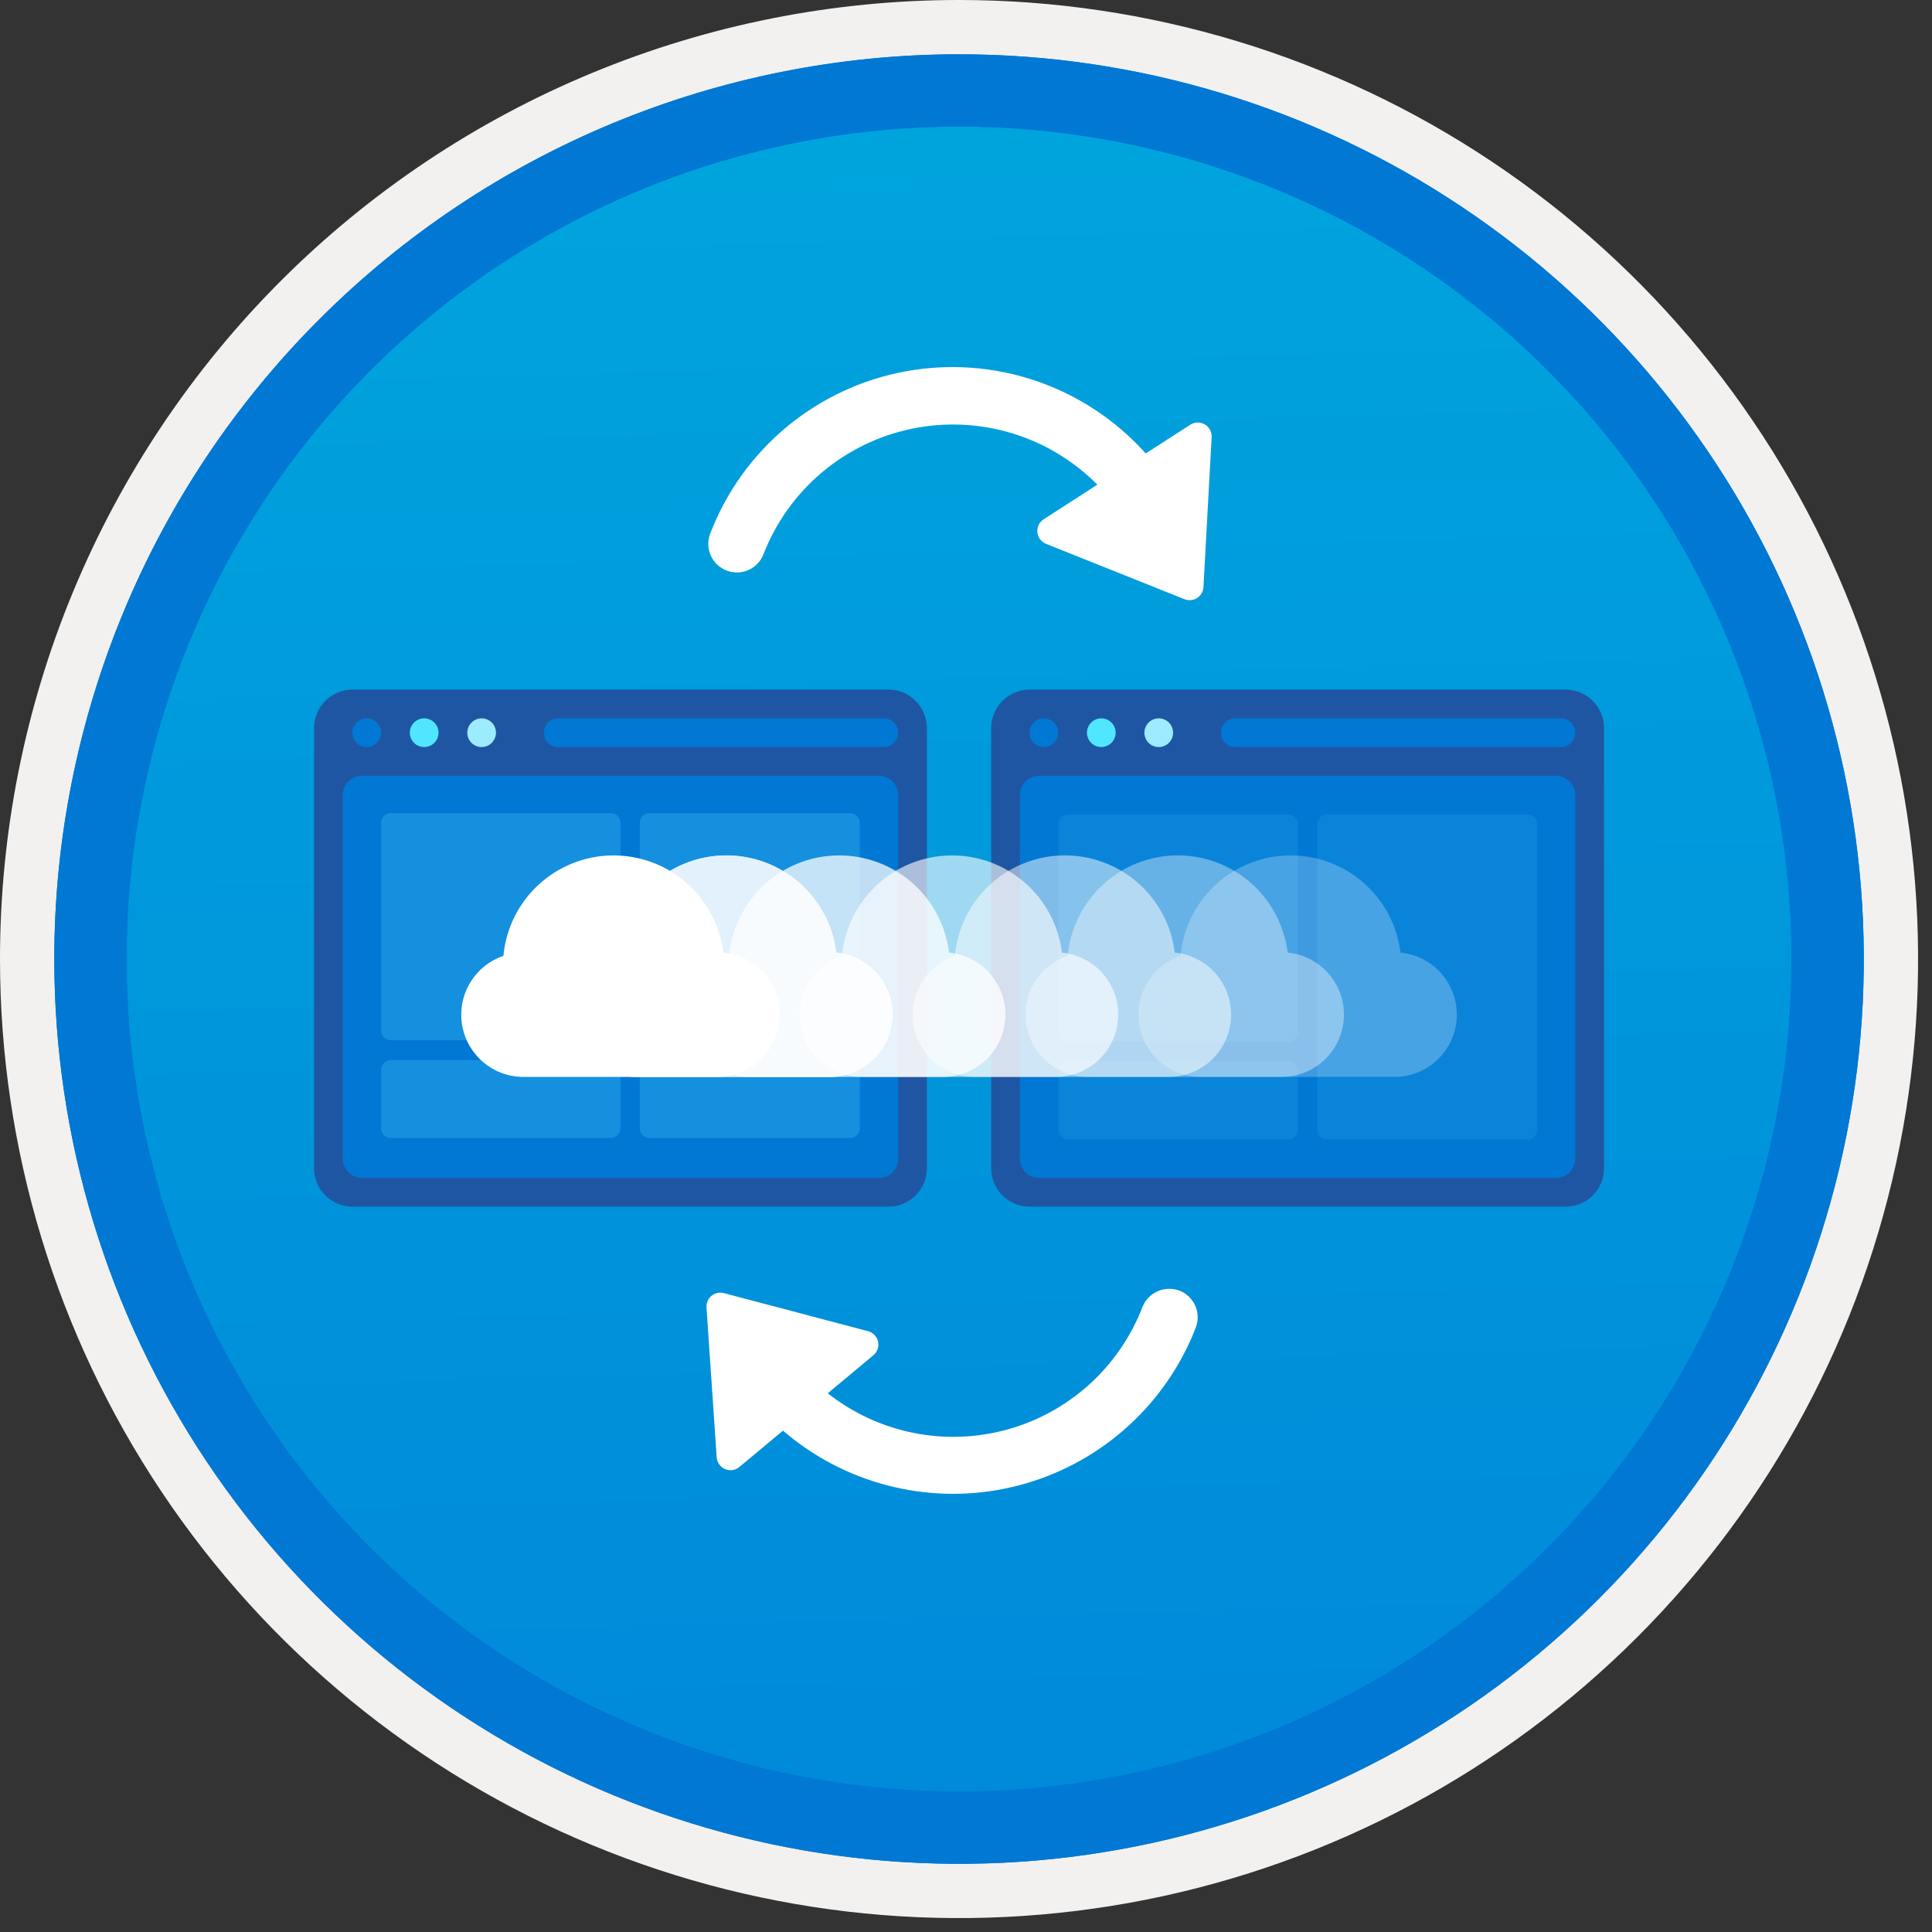 <svg width="100" height="100" viewBox="0 0 100 100" fill="none" xmlns="http://www.w3.org/2000/svg">
<rect x="0" y="0" width="100" height="100" fill="#333333" stroke="none"/>
<g clip-path="url(#clip0)">
<path d="M49.64 96.45C40.382 96.45 31.332 93.705 23.634 88.561C15.936 83.418 9.936 76.107 6.393 67.553C2.85 59 1.923 49.588 3.73 40.508C5.536 31.428 9.994 23.087 16.54 16.54C23.087 9.994 31.428 5.536 40.508 3.73C49.588 1.923 59 2.85 67.553 6.393C76.107 9.936 83.418 15.936 88.561 23.634C93.705 31.332 96.45 40.382 96.45 49.64C96.451 55.787 95.24 61.875 92.888 67.554C90.535 73.234 87.088 78.394 82.741 82.741C78.394 87.088 73.234 90.535 67.554 92.888C61.875 95.24 55.787 96.451 49.64 96.45V96.45Z" fill="url(#paint0_linear)"/>
<path fill-rule="evenodd" clip-rule="evenodd" d="M95.54 49.64C95.54 58.718 92.848 67.593 87.805 75.141C82.761 82.689 75.592 88.572 67.205 92.046C58.818 95.52 49.589 96.429 40.685 94.658C31.782 92.887 23.603 88.515 17.184 82.096C10.765 75.677 6.393 67.498 4.622 58.595C2.851 49.691 3.76 40.462 7.234 32.075C10.708 23.688 16.591 16.519 24.139 11.476C31.688 6.432 40.562 3.74 49.64 3.74C55.668 3.74 61.636 4.927 67.205 7.234C72.774 9.541 77.834 12.921 82.096 17.184C86.359 21.446 89.739 26.506 92.046 32.075C94.353 37.644 95.54 43.612 95.54 49.64V49.64ZM49.64 3.62732e-07C59.458 3.62732e-07 69.055 2.911 77.219 8.366C85.382 13.82 91.744 21.573 95.501 30.644C99.258 39.714 100.242 49.695 98.326 59.324C96.411 68.954 91.683 77.799 84.741 84.741C77.799 91.683 68.954 96.411 59.324 98.326C49.695 100.242 39.714 99.258 30.644 95.501C21.573 91.744 13.82 85.382 8.366 77.219C2.911 69.055 3.62732e-07 59.458 3.62732e-07 49.64C-0.001 43.121 1.283 36.666 3.777 30.643C6.271 24.62 9.928 19.147 14.537 14.537C19.147 9.928 24.62 6.271 30.643 3.777C36.666 1.283 43.121 -0.001 49.64 3.62732e-07V3.62732e-07Z" fill="#F2F1F0"/>
<path fill-rule="evenodd" clip-rule="evenodd" d="M92.73 49.641C92.73 58.163 90.202 66.494 85.468 73.58C80.733 80.666 74.003 86.189 66.129 89.451C58.256 92.712 49.592 93.565 41.233 91.903C32.874 90.24 25.197 86.136 19.17 80.11C13.144 74.084 9.04 66.406 7.378 58.047C5.715 49.688 6.568 41.024 9.83 33.151C13.091 25.277 18.614 18.547 25.7 13.813C32.786 9.078 41.117 6.551 49.64 6.551C55.298 6.55 60.902 7.665 66.13 9.83C71.358 11.995 76.108 15.169 80.11 19.171C84.111 23.172 87.285 27.922 89.45 33.15C91.616 38.378 92.73 43.982 92.73 49.641V49.641ZM49.64 2.811C58.902 2.811 67.956 5.557 75.657 10.703C83.358 15.849 89.36 23.162 92.905 31.72C96.449 40.277 97.377 49.693 95.57 58.777C93.763 67.861 89.303 76.205 82.753 82.754C76.204 89.304 67.86 93.764 58.776 95.571C49.692 97.378 40.276 96.45 31.718 92.906C23.162 89.361 15.848 83.359 10.702 75.658C5.556 67.957 2.81 58.903 2.81 49.641C2.811 37.221 7.745 25.31 16.527 16.528C25.309 7.746 37.22 2.812 49.64 2.811V2.811Z" fill="#0078D4"/>
<path fill-rule="evenodd" clip-rule="evenodd" d="M92.73 49.641C92.73 58.163 90.202 66.494 85.468 73.58C80.733 80.666 74.003 86.189 66.129 89.451C58.256 92.712 49.592 93.565 41.233 91.903C32.874 90.24 25.197 86.136 19.17 80.11C13.144 74.084 9.04 66.406 7.378 58.047C5.715 49.688 6.568 41.024 9.83 33.151C13.091 25.277 18.614 18.547 25.7 13.813C32.786 9.078 41.117 6.551 49.64 6.551C55.298 6.55 60.902 7.665 66.13 9.83C71.358 11.995 76.108 15.169 80.11 19.171C84.111 23.172 87.285 27.922 89.45 33.15C91.616 38.378 92.73 43.982 92.73 49.641V49.641ZM49.64 2.811C58.902 2.811 67.956 5.557 75.657 10.703C83.358 15.849 89.36 23.162 92.905 31.72C96.449 40.277 97.377 49.693 95.57 58.777C93.763 67.861 89.303 76.205 82.753 82.754C76.204 89.304 67.86 93.764 58.776 95.571C49.692 97.378 40.276 96.45 31.718 92.906C23.162 89.361 15.848 83.359 10.702 75.658C5.556 67.957 2.81 58.903 2.81 49.641C2.811 37.221 7.745 25.31 16.527 16.528C25.309 7.746 37.22 2.812 49.64 2.811V2.811Z" fill="#0078D4"/>
<path fill-rule="evenodd" clip-rule="evenodd" d="M18.238 62.458C17.713 62.457 17.209 62.247 16.838 61.876C16.466 61.505 16.257 61.001 16.256 60.476V37.677C16.257 37.151 16.466 36.648 16.838 36.277C17.209 35.905 17.713 35.696 18.238 35.694H45.993C46.519 35.696 47.022 35.905 47.393 36.277C47.765 36.648 47.974 37.151 47.976 37.677V60.476C47.974 61.001 47.765 61.505 47.393 61.876C47.022 62.247 46.519 62.457 45.993 62.458H18.238Z" fill="#1F56A3"/>
<path fill-rule="evenodd" clip-rule="evenodd" d="M18.733 60.971C18.471 60.97 18.219 60.865 18.033 60.679C17.848 60.494 17.743 60.242 17.742 59.979V41.145C17.743 40.883 17.848 40.631 18.033 40.446C18.219 40.26 18.471 40.155 18.733 40.154H45.498C45.76 40.155 46.012 40.26 46.198 40.446C46.383 40.631 46.488 40.883 46.489 41.145V59.979C46.488 60.242 46.383 60.494 46.198 60.679C46.012 60.865 45.76 60.97 45.498 60.971H18.733Z" fill="#0078D4"/>
<path fill-rule="evenodd" clip-rule="evenodd" d="M18.238 37.924C18.238 37.777 18.281 37.633 18.363 37.511C18.445 37.389 18.561 37.294 18.697 37.237C18.833 37.181 18.982 37.166 19.126 37.195C19.27 37.224 19.403 37.294 19.507 37.398C19.611 37.502 19.682 37.635 19.71 37.779C19.739 37.923 19.724 38.073 19.668 38.209C19.612 38.344 19.517 38.461 19.394 38.542C19.272 38.624 19.128 38.667 18.981 38.667C18.884 38.667 18.787 38.648 18.697 38.611C18.607 38.574 18.525 38.519 18.456 38.45C18.387 38.381 18.332 38.299 18.294 38.209C18.257 38.118 18.238 38.022 18.238 37.924Z" fill="#0078D4"/>
<path fill-rule="evenodd" clip-rule="evenodd" d="M21.212 37.924C21.212 37.777 21.256 37.633 21.337 37.511C21.419 37.389 21.535 37.294 21.671 37.237C21.807 37.181 21.956 37.166 22.101 37.195C22.245 37.224 22.377 37.294 22.481 37.398C22.585 37.502 22.656 37.635 22.685 37.779C22.713 37.923 22.699 38.073 22.642 38.209C22.586 38.344 22.491 38.461 22.369 38.542C22.246 38.624 22.103 38.667 21.956 38.667C21.858 38.667 21.761 38.648 21.671 38.611C21.581 38.574 21.499 38.519 21.43 38.45C21.361 38.381 21.306 38.299 21.269 38.209C21.231 38.118 21.212 38.022 21.212 37.924V37.924Z" fill="#50E6FF"/>
<path fill-rule="evenodd" clip-rule="evenodd" d="M24.186 37.924C24.186 37.777 24.229 37.633 24.311 37.511C24.393 37.389 24.509 37.294 24.645 37.237C24.78 37.181 24.93 37.166 25.074 37.195C25.218 37.224 25.351 37.294 25.455 37.398C25.559 37.502 25.63 37.635 25.658 37.779C25.687 37.923 25.672 38.073 25.616 38.209C25.56 38.344 25.464 38.461 25.342 38.542C25.22 38.624 25.076 38.667 24.929 38.667C24.831 38.668 24.735 38.648 24.645 38.611C24.554 38.574 24.472 38.519 24.403 38.45C24.334 38.381 24.279 38.299 24.242 38.209C24.205 38.118 24.186 38.022 24.186 37.924Z" fill="#9CEBFF"/>
<path fill-rule="evenodd" clip-rule="evenodd" d="M45.746 38.668H28.895C28.797 38.668 28.7 38.649 28.609 38.612C28.519 38.575 28.436 38.52 28.367 38.451C28.298 38.382 28.243 38.3 28.205 38.209C28.168 38.119 28.148 38.022 28.148 37.924C28.148 37.826 28.168 37.729 28.205 37.639C28.243 37.549 28.298 37.467 28.367 37.398C28.436 37.328 28.519 37.274 28.609 37.236C28.7 37.199 28.797 37.18 28.895 37.181H45.746C45.943 37.181 46.131 37.26 46.27 37.399C46.409 37.539 46.487 37.727 46.487 37.924C46.487 38.121 46.409 38.309 46.27 38.449C46.131 38.588 45.943 38.667 45.746 38.668V38.668Z" fill="#0078D4"/>
<path d="M31.616 42.086H20.227C19.951 42.086 19.727 42.31 19.727 42.586V53.343C19.727 53.619 19.951 53.843 20.227 53.843H31.616C31.892 53.843 32.116 53.619 32.116 53.343V42.586C32.116 42.31 31.892 42.086 31.616 42.086Z" fill="#1490DF"/>
<path d="M44.005 42.086H33.616C33.34 42.086 33.116 42.31 33.116 42.586V58.402C33.116 58.678 33.34 58.902 33.616 58.902H44.005C44.281 58.902 44.505 58.678 44.505 58.402V42.586C44.505 42.31 44.281 42.086 44.005 42.086Z" fill="#1490DF"/>
<path d="M31.616 54.867H20.227C19.951 54.867 19.727 55.091 19.727 55.367V58.402C19.727 58.678 19.951 58.902 20.227 58.902H31.616C31.892 58.902 32.116 58.678 32.116 58.402V55.367C32.116 55.091 31.892 54.867 31.616 54.867Z" fill="#1490DF"/>
<path fill-rule="evenodd" clip-rule="evenodd" d="M53.286 62.458C52.761 62.457 52.257 62.247 51.886 61.876C51.514 61.505 51.305 61.001 51.303 60.476V37.677C51.305 37.151 51.514 36.648 51.886 36.277C52.257 35.905 52.761 35.696 53.286 35.694H81.041C81.566 35.696 82.07 35.905 82.441 36.277C82.813 36.648 83.022 37.151 83.024 37.677V60.476C83.022 61.001 82.813 61.505 82.441 61.876C82.07 62.247 81.566 62.457 81.041 62.458H53.286Z" fill="#1F56A3"/>
<path fill-rule="evenodd" clip-rule="evenodd" d="M53.781 60.971C53.519 60.97 53.267 60.865 53.081 60.679C52.896 60.494 52.791 60.242 52.79 59.979V41.145C52.791 40.883 52.896 40.631 53.081 40.446C53.267 40.26 53.519 40.155 53.781 40.154H80.545C80.808 40.155 81.06 40.26 81.246 40.446C81.431 40.631 81.536 40.883 81.537 41.145V59.979C81.536 60.242 81.431 60.494 81.246 60.679C81.06 60.865 80.808 60.97 80.545 60.971H53.781Z" fill="#0078D4"/>
<path fill-rule="evenodd" clip-rule="evenodd" d="M53.286 37.924C53.286 37.777 53.329 37.633 53.411 37.511C53.493 37.389 53.609 37.294 53.745 37.237C53.88 37.181 54.03 37.166 54.174 37.195C54.318 37.224 54.451 37.294 54.555 37.398C54.659 37.502 54.73 37.635 54.758 37.779C54.787 37.923 54.772 38.073 54.716 38.209C54.66 38.344 54.565 38.461 54.442 38.542C54.32 38.624 54.176 38.668 54.029 38.668C53.931 38.668 53.835 38.648 53.745 38.611C53.654 38.574 53.572 38.519 53.503 38.45C53.434 38.381 53.38 38.299 53.342 38.209C53.305 38.118 53.286 38.022 53.286 37.924V37.924Z" fill="#0078D4"/>
<path fill-rule="evenodd" clip-rule="evenodd" d="M56.26 37.924C56.26 37.777 56.304 37.633 56.385 37.511C56.467 37.389 56.583 37.294 56.719 37.237C56.855 37.181 57.004 37.166 57.148 37.195C57.293 37.224 57.425 37.294 57.529 37.398C57.633 37.502 57.704 37.635 57.733 37.779C57.761 37.923 57.746 38.073 57.69 38.209C57.634 38.344 57.539 38.461 57.416 38.542C57.294 38.624 57.151 38.667 57.003 38.667C56.906 38.667 56.809 38.648 56.719 38.611C56.629 38.574 56.547 38.519 56.478 38.45C56.409 38.381 56.354 38.299 56.317 38.209C56.279 38.118 56.26 38.022 56.26 37.924V37.924Z" fill="#50E6FF"/>
<path fill-rule="evenodd" clip-rule="evenodd" d="M59.233 37.924C59.233 37.777 59.277 37.633 59.359 37.511C59.441 37.389 59.557 37.294 59.692 37.237C59.828 37.181 59.978 37.166 60.122 37.195C60.266 37.224 60.399 37.294 60.503 37.398C60.607 37.502 60.677 37.635 60.706 37.779C60.735 37.923 60.72 38.073 60.664 38.209C60.608 38.344 60.512 38.461 60.39 38.542C60.268 38.624 60.124 38.667 59.977 38.667C59.879 38.667 59.783 38.648 59.692 38.611C59.602 38.574 59.52 38.519 59.451 38.45C59.382 38.381 59.327 38.299 59.29 38.209C59.253 38.118 59.233 38.022 59.233 37.924V37.924Z" fill="#9CEBFF"/>
<path fill-rule="evenodd" clip-rule="evenodd" d="M80.794 38.668H63.942C63.844 38.668 63.748 38.649 63.657 38.612C63.566 38.575 63.484 38.52 63.415 38.451C63.346 38.382 63.291 38.3 63.253 38.209C63.215 38.119 63.196 38.022 63.196 37.924C63.196 37.826 63.215 37.729 63.253 37.639C63.291 37.549 63.346 37.467 63.415 37.398C63.484 37.328 63.566 37.274 63.657 37.236C63.748 37.199 63.844 37.18 63.942 37.181H80.794C80.99 37.181 81.179 37.26 81.318 37.399C81.457 37.539 81.534 37.727 81.534 37.924C81.534 38.121 81.457 38.309 81.318 38.449C81.179 38.588 80.99 38.667 80.794 38.668Z" fill="#0078D4"/>
<path opacity="0.5" d="M66.679 42.154H55.29C55.014 42.154 54.79 42.378 54.79 42.654V53.411C54.79 53.687 55.014 53.911 55.29 53.911H66.679C66.955 53.911 67.179 53.687 67.179 53.411V42.654C67.179 42.378 66.955 42.154 66.679 42.154Z" fill="#1490DF"/>
<path opacity="0.5" d="M79.068 42.154H68.679C68.403 42.154 68.179 42.378 68.179 42.654V58.471C68.179 58.747 68.403 58.971 68.679 58.971H79.068C79.344 58.971 79.568 58.747 79.568 58.471V42.654C79.568 42.378 79.344 42.154 79.068 42.154Z" fill="#1490DF"/>
<path opacity="0.5" d="M66.679 54.935H55.29C55.014 54.935 54.79 55.159 54.79 55.435V58.471C54.79 58.747 55.014 58.971 55.29 58.971H66.679C66.955 58.971 67.179 58.747 67.179 58.471V55.435C67.179 55.159 66.955 54.935 66.679 54.935Z" fill="#1490DF"/>
<path d="M37.132 55.742H27.099C26.336 55.743 25.598 55.473 25.015 54.981C24.432 54.488 24.044 53.804 23.918 53.051C23.793 52.299 23.939 51.526 24.331 50.871C24.722 50.216 25.334 49.721 26.056 49.475C26.186 48.069 26.831 46.76 27.868 45.8C28.905 44.84 30.26 44.298 31.673 44.277C33.086 44.256 34.456 44.758 35.521 45.687C36.586 46.615 37.27 47.905 37.441 49.307C38.266 49.387 39.028 49.781 39.57 50.407C40.112 51.033 40.392 51.844 40.352 52.672C40.313 53.499 39.956 54.28 39.356 54.851C38.757 55.423 37.96 55.742 37.132 55.742H37.132Z" fill="white"/>
<g opacity="0.875">
<path d="M42.973 55.741H32.941C32.178 55.742 31.439 55.472 30.856 54.98C30.274 54.487 29.885 53.803 29.76 53.051C29.634 52.298 29.78 51.525 30.172 50.87C30.564 50.215 31.175 49.721 31.897 49.475C32.027 48.068 32.673 46.759 33.709 45.799C34.746 44.839 36.102 44.297 37.514 44.276C38.927 44.255 40.297 44.757 41.362 45.686C42.427 46.614 43.111 47.904 43.282 49.306C44.107 49.386 44.869 49.78 45.411 50.406C45.953 51.032 46.234 51.844 46.194 52.671C46.154 53.498 45.797 54.279 45.198 54.85C44.598 55.422 43.801 55.741 42.973 55.741V55.741Z" fill="white"/>
<path d="M42.973 55.741H32.941C32.178 55.742 31.439 55.472 30.856 54.98C30.274 54.487 29.885 53.803 29.76 53.051C29.634 52.298 29.78 51.525 30.172 50.87C30.564 50.215 31.175 49.721 31.897 49.475C32.027 48.068 32.673 46.759 33.709 45.799C34.746 44.839 36.102 44.297 37.514 44.276C38.927 44.255 40.297 44.757 41.362 45.686C42.427 46.614 43.111 47.904 43.282 49.306C44.107 49.386 44.869 49.78 45.411 50.406C45.953 51.032 46.234 51.844 46.194 52.671C46.154 53.498 45.797 54.279 45.198 54.85C44.598 55.422 43.801 55.741 42.973 55.741V55.741Z" fill="white"/>
</g>
<path opacity="0.75" d="M48.814 55.741H38.782C38.019 55.742 37.28 55.472 36.698 54.98C36.115 54.487 35.726 53.803 35.601 53.051C35.476 52.298 35.622 51.525 36.013 50.87C36.405 50.215 37.016 49.721 37.739 49.475C37.868 48.068 38.514 46.759 39.551 45.799C40.588 44.839 41.943 44.297 43.355 44.276C44.768 44.255 46.139 44.757 47.203 45.686C48.268 46.614 48.952 47.904 49.124 49.306C49.948 49.386 50.711 49.78 51.253 50.406C51.795 51.033 52.075 51.844 52.035 52.671C51.995 53.498 51.639 54.279 51.039 54.85C50.439 55.422 49.643 55.741 48.814 55.741V55.741Z" fill="white"/>
<path opacity="0.625" d="M54.656 55.742H44.623C43.86 55.743 43.121 55.473 42.539 54.98C41.956 54.488 41.568 53.804 41.442 53.051C41.317 52.299 41.463 51.526 41.855 50.871C42.246 50.216 42.858 49.721 43.58 49.475C43.71 48.069 44.355 46.76 45.392 45.8C46.429 44.84 47.784 44.298 49.197 44.277C50.609 44.256 51.98 44.758 53.045 45.687C54.11 46.615 54.794 47.905 54.965 49.307C55.79 49.387 56.552 49.781 57.094 50.407C57.636 51.033 57.916 51.844 57.877 52.672C57.837 53.499 57.48 54.28 56.88 54.851C56.281 55.423 55.484 55.742 54.656 55.742H54.656Z" fill="white"/>
<path opacity="0.5" d="M60.497 55.741H50.465C49.702 55.742 48.963 55.472 48.38 54.98C47.798 54.487 47.409 53.803 47.284 53.051C47.158 52.298 47.304 51.525 47.696 50.87C48.087 50.215 48.699 49.721 49.421 49.475C49.551 48.068 50.197 46.759 51.233 45.799C52.27 44.839 53.626 44.297 55.038 44.276C56.451 44.255 57.821 44.757 58.886 45.686C59.951 46.614 60.635 47.904 60.806 49.306C61.631 49.386 62.393 49.78 62.935 50.406C63.477 51.033 63.758 51.844 63.718 52.671C63.678 53.499 63.321 54.279 62.722 54.851C62.122 55.422 61.325 55.741 60.497 55.741V55.741Z" fill="white"/>
<path opacity="0.375" d="M66.338 55.741H56.306C55.543 55.742 54.804 55.472 54.222 54.98C53.639 54.487 53.25 53.803 53.125 53.051C53 52.298 53.146 51.525 53.537 50.87C53.929 50.215 54.54 49.721 55.263 49.475C55.392 48.068 56.038 46.759 57.075 45.799C58.112 44.839 59.467 44.297 60.88 44.276C62.292 44.255 63.663 44.757 64.728 45.686C65.792 46.614 66.476 47.904 66.648 49.306C67.472 49.386 68.235 49.78 68.777 50.406C69.319 51.033 69.599 51.844 69.559 52.671C69.519 53.499 69.163 54.279 68.563 54.851C67.963 55.422 67.167 55.741 66.338 55.741V55.741Z" fill="white"/>
<path opacity="0.25" d="M72.18 55.741H62.147C61.384 55.742 60.646 55.472 60.063 54.98C59.48 54.487 59.092 53.803 58.966 53.051C58.841 52.298 58.987 51.525 59.379 50.87C59.77 50.215 60.382 49.721 61.104 49.475C61.234 48.068 61.879 46.759 62.916 45.799C63.953 44.839 65.308 44.297 66.721 44.276C68.134 44.255 69.504 44.757 70.569 45.686C71.634 46.614 72.318 47.904 72.489 49.306C73.314 49.386 74.076 49.78 74.618 50.406C75.16 51.033 75.44 51.844 75.401 52.671C75.361 53.499 75.004 54.279 74.404 54.851C73.805 55.422 73.008 55.741 72.18 55.741V55.741Z" fill="white"/>
<path d="M61.049 66.803C60.683 66.666 60.278 66.678 59.92 66.835C59.562 66.993 59.281 67.284 59.135 67.647C58.544 69.181 57.602 70.555 56.383 71.658C55.164 72.76 53.704 73.562 52.119 73.997C50.534 74.431 48.868 74.488 47.258 74.161C45.647 73.835 44.135 73.134 42.845 72.116L45.207 70.146C45.308 70.062 45.384 69.951 45.426 69.827C45.469 69.702 45.476 69.569 45.448 69.44C45.419 69.312 45.356 69.193 45.265 69.099C45.174 69.004 45.058 68.936 44.931 68.902L37.466 66.931C37.356 66.902 37.24 66.9 37.129 66.924C37.018 66.948 36.914 66.999 36.827 67.071C36.739 67.144 36.669 67.236 36.624 67.341C36.58 67.445 36.56 67.559 36.568 67.673L37.095 75.429C37.104 75.561 37.149 75.688 37.226 75.796C37.302 75.903 37.407 75.988 37.529 76.04C37.65 76.092 37.784 76.109 37.914 76.09C38.045 76.071 38.168 76.016 38.27 75.931L40.527 74.049C42.084 75.392 43.929 76.361 45.919 76.881C47.909 77.401 49.991 77.46 52.007 77.051C54.023 76.642 55.918 75.777 57.548 74.523C59.178 73.269 60.499 71.658 61.411 69.814C61.587 69.457 61.747 69.091 61.893 68.715C62.034 68.35 62.025 67.943 61.867 67.584C61.709 67.226 61.414 66.944 61.049 66.803V66.803Z" fill="white"/>
<path d="M61.608 21.984L59.303 23.471C57.768 21.757 55.818 20.465 53.64 19.721C51.463 18.977 49.13 18.805 46.867 19.222C44.604 19.638 42.486 20.63 40.716 22.1C38.946 23.571 37.584 25.472 36.76 27.62C36.619 27.986 36.629 28.392 36.788 28.75C36.946 29.108 37.24 29.389 37.606 29.53C37.971 29.672 38.377 29.663 38.736 29.505C39.094 29.347 39.375 29.053 39.517 28.689C40.152 27.053 41.185 25.602 42.524 24.468C43.862 23.334 45.463 22.552 47.18 22.194C48.897 21.836 50.677 21.913 52.357 22.418C54.037 22.923 55.564 23.84 56.8 25.086L54.018 26.88C53.907 26.952 53.818 27.052 53.761 27.17C53.704 27.289 53.68 27.421 53.693 27.552C53.705 27.683 53.754 27.808 53.833 27.913C53.912 28.018 54.018 28.1 54.14 28.148L61.309 31.015C61.415 31.057 61.529 31.073 61.642 31.063C61.756 31.052 61.865 31.015 61.961 30.953C62.057 30.892 62.137 30.809 62.194 30.71C62.252 30.612 62.285 30.502 62.291 30.388L62.713 22.625C62.72 22.493 62.691 22.362 62.628 22.246C62.565 22.129 62.471 22.033 62.357 21.966C62.243 21.9 62.112 21.866 61.98 21.869C61.848 21.873 61.719 21.912 61.608 21.984V21.984Z" fill="white"/>
</g>
<defs>
<linearGradient id="paint0_linear" x1="47.87" y1="-15.153" x2="51.852" y2="130.615" gradientUnits="userSpaceOnUse">
<stop stop-color="#00ABDE"/>
<stop offset="1" stop-color="#007ED8"/>
</linearGradient>
<clipPath id="clip0">
<rect width="99.28" height="99.28" fill="white"/>
</clipPath>
</defs>
</svg>
